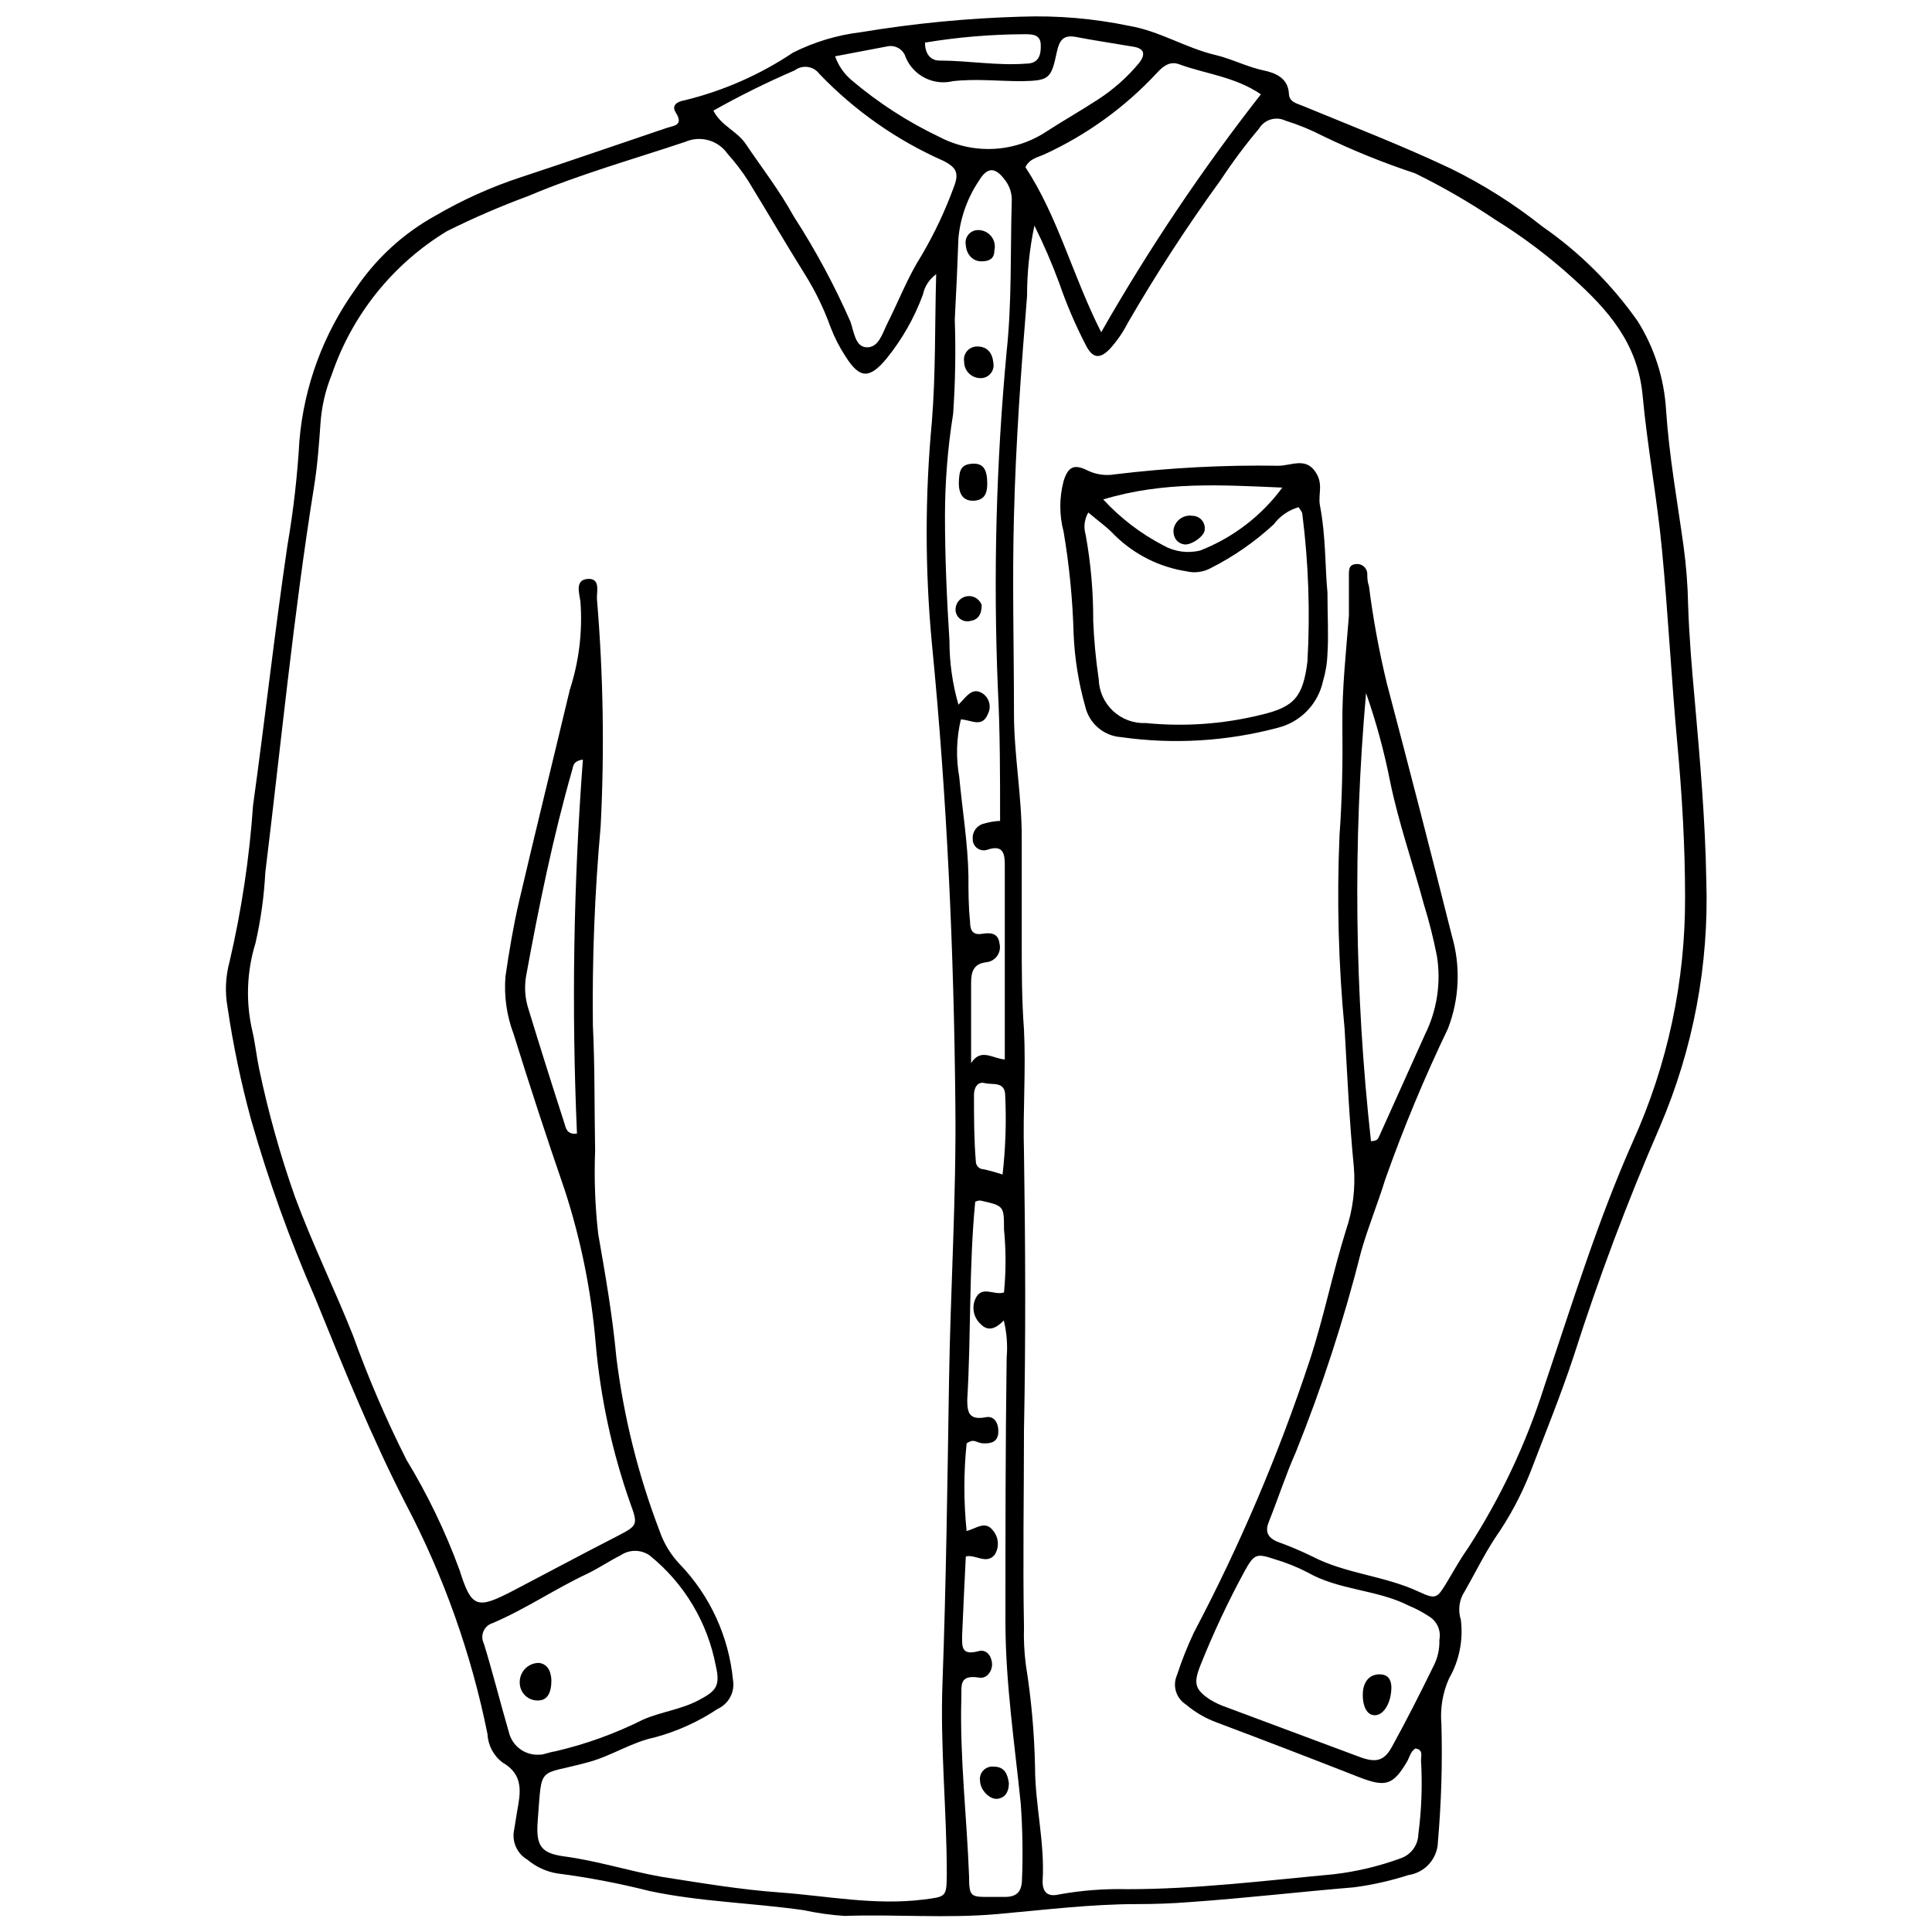 <?xml version="1.0" encoding="UTF-8"?>
<!-- The Best Svg Icon site in the world: iconSvg.co, Visit us! https://iconsvg.co -->
<svg width="800px" height="800px" version="1.1" viewBox="144 144 512 512" xmlns="http://www.w3.org/2000/svg">
 <defs>
  <clipPath id="a">
   <path d="m203 148.09h394v503.81h-394z"/>
  </clipPath>
 </defs>
 <g clip-path="url(#a)">
  <path d="m414.61 148.42c9.609-0.348 19.223 0.473 28.633 2.438 8.062 1.352 15.047 5.898 22.945 7.738 4.328 1.027 8.391 3.191 12.879 4.113 3.031 0.648 6.168 2.004 6.496 5.898 0 2.328 1.785 2.707 3.57 3.41 13.098 5.41 26.301 10.5 39.129 16.562l0.004-0.004c8.707 4.258 16.93 9.445 24.516 15.48 9.812 6.809 18.348 15.289 25.219 25.059 4.445 7.09 7.031 15.188 7.523 23.543 0.812 12.176 2.977 24.137 4.656 36.207 0.695 5.129 1.09 10.297 1.191 15.477 0.27 8.336 0.973 16.668 1.73 24.949 1.406 15.965 2.812 31.93 3.086 47.949v0.004c0.742 22.41-3.453 44.711-12.285 65.32-8.637 19.863-16.258 40.148-22.84 60.781-3.465 10.5-7.633 20.676-11.582 31.012v-0.004c-2.414 6.074-5.519 11.852-9.254 17.211-2.977 4.547-5.41 9.523-8.012 14.07v0.004c-1.5 2.227-1.902 5.016-1.082 7.574 0.691 5.418-0.414 10.91-3.141 15.641-1.684 3.789-2.371 7.941-2 12.07 0.285 10.363-0.02 20.734-0.922 31.066-0.059 4.5-3.391 8.289-7.848 8.93-4.707 1.52-9.543 2.606-14.449 3.246-14.344 1.191-28.684 2.867-43.297 3.898-4.707 0.379-9.473 0.543-14.125 0.543-12.449 0-24.789 1.57-37.125 2.652-13.477 1.191-27.059 0-40.375 0.488v-0.004c-3.641-0.234-7.258-0.742-10.824-1.516-13.586-1.949-27.438-2.219-40.914-5.086v-0.004c-8.039-2.035-16.188-3.59-24.41-4.652-2.914-0.469-5.644-1.723-7.902-3.625-2.836-1.637-4.266-4.934-3.516-8.121 0.27-1.57 0.488-3.141 0.758-4.707 0.922-4.981 1.785-9.688-3.844-12.934-2.391-1.789-3.859-4.547-4.004-7.523-4.277-21.258-11.566-41.797-21.648-60.996-9.094-17.699-16.508-36.098-23.977-54.5-6.734-15.402-12.43-31.242-17.047-47.406-2.668-9.793-4.746-19.73-6.227-29.77-0.715-4.012-0.531-8.133 0.543-12.066 3.176-13.613 5.258-27.457 6.223-41.402 3.191-23 5.738-46.109 9.145-69.113h0.004c1.562-9.117 2.609-18.312 3.137-27.547 1.23-14.438 6.336-28.273 14.777-40.051 5.406-8.113 12.68-14.816 21.215-19.535 7.195-4.203 14.812-7.633 22.73-10.23 12.828-4.223 25.598-8.66 38.426-12.988 2.055-0.703 4.816-0.648 2.543-4.223-1.137-1.84 0.434-2.812 2.273-3.141v0.004c10.285-2.492 20.051-6.777 28.848-12.664 5.648-2.836 11.746-4.668 18.02-5.414 14.035-2.332 28.211-3.707 42.43-4.113zm-22.512 68.246c-1.812 1.301-3.066 3.231-3.519 5.414-2.258 6.137-5.512 11.859-9.633 16.938-4.492 5.41-7.09 5.41-10.824-0.488v0.004c-1.609-2.449-2.953-5.062-4.004-7.797-1.75-4.883-4.016-9.562-6.766-13.961-5.141-8.227-10.012-16.613-15.102-24.895-1.609-2.508-3.418-4.879-5.41-7.09-2.504-3.621-7.223-4.961-11.258-3.195-13.91 4.656-28.035 8.605-41.566 14.344h0.004c-7.383 2.719-14.613 5.844-21.648 9.363-14.262 8.68-25.023 22.086-30.418 37.883-1.715 4.191-2.738 8.633-3.031 13.152-0.379 5.41-0.812 11.258-1.73 16.832-5.41 33.824-8.715 67.977-12.879 102.02h-0.004c-0.324 6.305-1.191 12.57-2.598 18.727-2.348 7.602-2.629 15.691-0.809 23.434 0.758 3.246 1.082 6.656 1.785 9.957 2.406 11.473 5.57 22.773 9.469 33.828 4.602 12.5 10.5 24.461 15.426 36.855 4.035 11.227 8.754 22.199 14.125 32.852 5.629 9.262 10.34 19.051 14.07 29.223 3.191 10.121 4.602 10.5 14.344 5.41 9.742-5.086 17.969-9.523 27.059-14.18 5.844-3.031 6.008-3.031 3.789-9.094v0.004c-4.762-13.566-7.816-27.676-9.09-41.996-1.16-13.949-3.938-27.715-8.281-41.023-4.707-13.637-9.199-27.387-13.477-41.133-1.848-4.879-2.59-10.113-2.164-15.316 0.973-6.711 2.109-13.422 3.625-19.969 4.383-18.727 8.984-37.344 13.422-55.961 2.449-7.535 3.406-15.477 2.816-23.379-0.27-2.109-1.57-5.789 1.949-6.008 3.519-0.215 2.273 3.519 2.434 5.41 1.676 20.016 2.004 40.121 0.973 60.184-1.578 17.543-2.266 35.152-2.055 52.766 0.543 10.824 0.379 22.082 0.594 33.121v0.004c-0.289 7.367-0.016 14.75 0.812 22.078 1.895 10.824 3.789 21.648 4.816 32.742v0.004c1.941 15.703 5.773 31.113 11.418 45.891 1.133 3.336 2.981 6.383 5.414 8.934 8 8.336 12.957 19.129 14.07 30.629 0.562 3.191-1.109 6.352-4.059 7.688-5.078 3.387-10.672 5.926-16.562 7.523-6.277 1.301-11.527 4.926-17.699 6.602-13.637 3.734-12.23 0.379-13.422 15.531-0.488 6.441 0.703 8.551 6.875 9.418 8.715 1.137 17.102 3.844 25.816 5.41 10.445 1.625 20.891 3.41 31.5 4.168 12.555 0.922 25.004 3.465 37.883 1.895 6.168-0.812 6.277-0.543 6.332-6.82 0-16.887-1.785-33.719-1.137-50.711 0.973-26.574 1.301-53.199 1.73-79.883 0.379-24.355 1.949-48.707 1.68-73.117-0.379-40.859-2.219-81.668-6.223-122.37v0.004c-1.84-19.551-1.84-39.227 0-58.777 1.027-12.824 0.758-25.488 1.137-39.074zm26.031-12.879c-1.297 6.137-1.949 12.395-1.949 18.672-1.57 19.32-2.977 38.695-3.465 58.07-0.488 17.535 0 35.07 0 52.66 0 10.824 2.109 21.973 2.055 33.012v26.355c0 8.766 0 16.234 0.594 24.301 0.543 10.824-0.324 21.648 0 32.473 0.379 24.57 0.488 49.086 0 73.66 0 17.371-0.324 34.691 0 52.062h0.004c-0.105 3.383 0.059 6.766 0.488 10.121 1.438 8.953 2.254 17.996 2.438 27.062 0 10.121 2.652 20.133 2.004 30.363 0 2.977 1.461 4.113 4.277 3.465l-0.004-0.004c5.996-1.09 12.09-1.559 18.184-1.406 18.293 0 36.477-2.273 54.66-3.949v-0.004c6.062-0.703 12.023-2.121 17.754-4.219 2.754-0.934 4.633-3.481 4.707-6.387 0.855-6.496 1.094-13.055 0.703-19.594 0-1.137 0.648-2.812-1.461-3.141-1.301 0.758-1.516 2.164-2.164 3.356-3.734 6.387-5.738 6.981-12.719 4.277-12.594-4.941-25.219-9.797-37.883-14.559-2.965-1.102-5.711-2.711-8.121-4.762-2.57-1.656-3.559-4.938-2.324-7.738 1.258-3.863 2.758-7.641 4.492-11.312 12.207-23.137 22.473-47.25 30.684-72.09 3.734-11.367 6.062-23.164 9.633-34.582h0.004c1.828-5.391 2.527-11.102 2.055-16.777-1.191-12.121-1.73-24.246-2.434-36.422-1.645-17.086-2.094-34.266-1.355-51.414 0.703-9.688 0.867-19.43 0.758-29.117-0.109-9.688 0.973-19.375 1.73-29.062v-10.824c0-1.461 0-2.762 2.055-2.867l0.004-0.004c1.438-0.062 2.672 1.008 2.812 2.438 0 1.082 0 2.219 0.434 3.356 1.105 8.723 2.695 17.375 4.766 25.922 5.879 22.262 11.617 44.523 17.207 66.785 2.371 8.098 2.012 16.754-1.027 24.625-6.25 13.008-11.797 26.34-16.613 39.941-1.949 6.332-4.492 12.5-6.332 18.887-4.574 18.18-10.379 36.027-17.375 53.418-2.652 5.953-4.656 12.23-7.09 18.293-1.082 2.598-0.543 4.223 2.109 5.41l0.004 0.004c3.191 1.137 6.316 2.457 9.363 3.949 8.875 4.602 19.105 5.086 28.145 9.309 4.762 2.219 4.926 1.785 7.793-2.977 1.73-2.922 3.41-5.898 5.41-8.715 8.555-13.238 15.309-27.562 20.078-42.59 7.305-21.648 14.125-43.836 23.488-64.945 9.23-20.402 13.953-42.555 13.855-64.945 0-13.531-0.812-27.059-2.055-40.59-1.57-17.102-2.434-34.258-4.059-51.305-1.301-13.691-3.844-27.059-5.141-40.969-1.301-13.91-9.309-22.785-18.617-31.172l-0.004-0.004c-6.359-5.75-13.223-10.914-20.512-15.426-6.769-4.555-13.84-8.641-21.16-12.23-8.328-2.746-16.461-6.039-24.355-9.852-3.211-1.66-6.562-3.035-10.012-4.113-2.523-1.203-5.551-0.289-6.984 2.113-3.656 4.34-7.051 8.895-10.172 13.637-8.855 12.195-17.074 24.84-24.625 37.883-1.242 2.426-2.789 4.68-4.602 6.711-2.812 3.031-4.816 2.707-6.656-1.137v0.004c-2.699-5.238-5.012-10.668-6.93-16.238-1.914-5.164-4.102-10.219-6.547-15.152zm-9.094 157.76c0-12.23 0-23.703-0.594-35.18-1.227-29.75-0.449-59.547 2.328-89.191 1.406-13.152 0.973-26.574 1.352-39.832 0.098-1.938-0.477-3.848-1.625-5.414-2.598-3.625-4.762-3.898-7.09 0-3.023 4.512-4.883 9.699-5.41 15.102-0.254 7.215-0.578 14.434-0.973 21.648 0.289 8.336 0.145 16.684-0.434 25.004-1.434 8.949-2.156 17.996-2.164 27.059 0 10.824 0.488 22.082 1.191 33.066l-0.004 0.004c-0.004 5.731 0.801 11.43 2.383 16.938 2.109-2.055 3.625-4.871 6.496-2.922 1.727 1.223 2.285 3.539 1.297 5.414-1.516 3.734-4.438 1.516-7.144 1.406-1.195 5.004-1.344 10.199-0.434 15.262 0.812 8.715 2.273 17.426 2.434 26.195 0 4.059 0 8.117 0.434 12.176 0 1.949 0.488 3.625 3.141 3.191s4.328 0 4.656 2.543v0.004c0.289 1.125 0.074 2.324-0.594 3.281-0.664 0.957-1.711 1.574-2.871 1.695-3.356 0.379-4.059 2.488-4.059 5.41v21.324c2.598-4.113 5.789-1.137 8.93-0.973v-15.152-35.828c0-2.977 0-6.223-4.762-4.547-0.914 0.266-1.898 0.07-2.641-0.52-0.742-0.594-1.148-1.508-1.094-2.457-0.125-1.902 1.168-3.606 3.031-4.004 1.371-0.402 2.789-0.641 4.219-0.703zm-75.984-188.23c2.055 4.059 6.332 5.41 8.605 8.875 4.277 6.332 8.984 12.395 12.664 19.105 5.754 8.895 10.785 18.23 15.047 27.926 0.973 2.707 1.246 6.766 4.383 6.82 3.141 0.055 4.113-3.734 5.41-6.332 3.031-6.008 5.41-12.285 9.094-18.078v0.004c3.422-5.824 6.301-11.945 8.605-18.293 1.301-3.465 0.594-4.926-2.707-6.656-12.414-5.465-23.629-13.316-33.012-23.109-0.742-0.996-1.852-1.656-3.082-1.828-1.23-0.172-2.481 0.152-3.469 0.906-7.363 3.172-14.551 6.731-21.539 10.66zm192.4 405.26c0.492-2.449-0.613-4.945-2.758-6.223-1.711-1.129-3.523-2.09-5.414-2.871-8.441-4.277-18.402-4.004-26.734-8.766-2.805-1.449-5.738-2.629-8.77-3.519-4.871-1.625-5.41-1.352-7.957 3.191l0.004 0.004c-4.406 8.113-8.328 16.48-11.746 25.055-1.84 4.707-1.406 6.332 2.707 9.039 1.336 0.793 2.75 1.445 4.223 1.949l35.395 13.207c4.168 1.516 6.387 1.137 8.496-2.762 3.789-6.875 7.359-13.91 10.824-21 1.223-2.234 1.82-4.758 1.73-7.305zm-238.13 30.414c0.758 0 2.273-0.648 3.789-0.867l0.004 0.004c8.098-1.879 15.945-4.715 23.379-8.445 4.762-2.055 10.012-2.652 14.613-5.086 4.602-2.434 5.844-3.68 4.602-9.094h-0.004c-2.18-11.562-8.418-21.965-17.586-29.332-2.305-1.57-5.332-1.57-7.633 0-3.031 1.516-5.789 3.41-8.82 4.871-8.551 4.004-16.234 9.309-25.113 13.098-1.09 0.324-1.977 1.117-2.426 2.16-0.449 1.047-0.414 2.234 0.098 3.25 2.383 7.738 4.328 15.586 6.602 23.379l0.004 0.004c0.852 3.828 4.426 6.426 8.332 6.059zm190.83-440c-6.926-4.707-14.773-5.41-21.648-7.957-2.328-0.867-4.113 0.324-5.844 2.219-8.441 9.109-18.59 16.465-29.875 21.648-1.785 0.812-3.949 1.137-5.035 3.41 8.66 13.152 12.5 28.793 20.078 43.73h0.004c12.555-22.016 26.699-43.09 42.32-63.051zm-78.203 387.5c-0.324 6.981-0.703 13.965-0.973 20.891 0 2.867-0.324 5.41 4.223 4.223 2.004-0.648 3.41 0.922 3.68 2.977s-1.246 4.383-3.41 4.004c-5.41-0.867-4.602 2.164-4.707 5.41-0.434 15.805 1.461 31.5 2.055 47.301 0 5.41 0.488 5.41 5.41 5.41h4.059c3.191 0 4.438-1.406 4.547-4.438v0.004c0.27-6.766 0.16-13.543-0.324-20.297-1.625-15.91-4.004-31.77-4.059-47.789 0-23.434 0-46.922 0.324-70.355 0.289-3.32 0.035-6.664-0.758-9.902-2.055 2.164-4.168 3.031-6.117 0.973-1.918-1.719-2.469-4.496-1.352-6.82 1.68-3.519 4.926-0.703 7.523-1.57v0.004c0.543-5.582 0.543-11.199 0-16.777 0-6.168 0-6.168-6.223-7.578-0.324 0-0.812 0-1.406 0.324-1.68 17.426-1.082 34.961-2.109 52.496 0 3.465 0.543 5.41 4.926 4.602 2.328-0.488 3.465 1.785 3.301 4.113-0.164 2.328-1.73 2.867-3.844 2.812-2.109-0.055-2.383-1.461-4.547 0h-0.004c-0.789 7.723-0.789 15.5 0 23.219 2.598-0.648 4.981-2.922 7.09 0 1.465 1.82 1.594 4.375 0.324 6.332-2.219 2.652-5.195-0.27-7.629 0.434zm106.07-228.82c-3.492 39.523-3.055 79.301 1.301 118.74 1.625 0 1.895-0.648 2.164-1.246l12.176-27.059c3.172-6.418 4.269-13.66 3.141-20.727-0.91-4.641-2.066-9.23-3.465-13.746-2.922-10.824-6.711-21.648-8.93-32.473-1.57-7.973-3.703-15.82-6.387-23.488zm-140.71-168.75h0.004c0.871 2.492 2.406 4.699 4.438 6.387 7.059 5.977 14.863 11.016 23.215 14.992 4.477 2.34 9.5 3.43 14.543 3.141 5.039-0.285 9.91-1.934 14.09-4.766 4.383-2.812 8.93-5.41 13.258-8.227 4.184-2.691 7.93-6.012 11.094-9.852 1.57-2.109 1.461-3.734-1.625-4.223-5.086-0.867-10.23-1.625-15.316-2.598-3.301-0.594-4.277 1.027-4.926 3.949-1.516 7.199-2.004 7.633-9.309 7.793-6.117 0-12.23-0.703-18.293 0l0.004 0.004c-5.125 1.215-10.379-1.434-12.449-6.277-0.578-2.074-2.644-3.363-4.762-2.977zm-66.836 186.39c-2.543 0.324-2.543 1.68-2.812 2.652-5.141 17.969-8.875 36.316-12.23 54.66l-0.004 0.004c-0.504 2.91-0.301 5.898 0.598 8.711 3.102 10.137 6.277 20.223 9.523 30.254 0.379 1.191 0.594 3.191 3.356 2.812v0.004c-1.449-33.035-0.926-66.125 1.57-99.098zm90.652-190.02c0 2.652 1.246 4.762 3.844 4.762 7.684 0 15.262 1.406 22.945 0.812 3.41 0 4.004-2.328 3.898-5.086-0.109-2.762-2.434-2.707-4.438-2.707h-0.004c-8.793 0.039-17.57 0.781-26.246 2.219zm20.566 299.94c0.793-6.898 1.027-13.848 0.703-20.785 0-4.004-3.301-2.867-5.41-3.41-2.109-0.543-2.922 1.57-2.867 3.246 0 5.844 0 11.637 0.488 17.48l-0.004 0.004c0 1.164 0.945 2.109 2.109 2.109 1.645 0.363 3.273 0.816 4.871 1.355z"/>
 </g>
 <path d="m495.79 300.98c0 6.496 0.324 11.418 0 16.234v0.004c-0.074 2.477-0.477 4.934-1.191 7.305-0.641 2.969-2.102 5.699-4.215 7.883-2.113 2.18-4.797 3.727-7.746 4.457-13.527 3.609-27.648 4.453-41.512 2.488-4.617-0.309-8.484-3.609-9.523-8.117-1.777-6.281-2.812-12.746-3.086-19.266-0.25-9.074-1.137-18.113-2.652-27.062-1.164-4.398-1.164-9.023 0-13.422 1.191-3.844 2.812-4.602 6.441-2.762v0.004c2.242 1.062 4.754 1.402 7.199 0.973 14.363-1.742 28.828-2.5 43.297-2.273 3.246 0 6.926-2.164 9.523 1.246 2.598 3.41 0.922 6.117 1.461 9.199 1.625 8.391 1.355 16.668 2.004 23.109zm-63.375-21.16c-1.047 1.781-1.301 3.922-0.703 5.898 1.367 7.535 2.039 15.18 2 22.84 0.215 5.164 0.703 10.312 1.461 15.422 0.086 3.215 1.457 6.254 3.809 8.445 2.352 2.188 5.484 3.34 8.695 3.191 10.113 1.008 20.324 0.293 30.199-2.109 9.199-2.109 11.418-4.816 12.609-14.18 0.742-13.039 0.289-26.117-1.352-39.074 0-0.594-0.594-1.137-0.973-1.84h-0.004c-2.641 0.746-4.961 2.344-6.602 4.543-4.992 4.617-10.602 8.516-16.668 11.582-1.965 1.078-4.262 1.387-6.441 0.867-7.176-1.105-13.82-4.438-18.996-9.523-2.004-2.168-4.383-3.789-7.035-6.062zm51.414-6.602c-16.234-0.703-31.551-1.68-47.465 3.141v-0.004c4.559 4.949 9.941 9.07 15.91 12.176 2.973 1.695 6.481 2.18 9.797 1.355 8.684-3.391 16.227-9.168 21.758-16.668z"/>
 <path d="m405.63 272.14c0 2.055-0.379 4.328-3.41 4.547-3.031 0.215-4.223-1.895-4.113-4.981s0.543-4.602 3.519-4.816c2.973-0.215 4.004 1.57 4.004 5.25z"/>
 <path d="m403.73 244.21c-2.352-0.059-4.223-1.98-4.223-4.328-0.18-1.027 0.113-2.078 0.793-2.867 0.684-0.785 1.684-1.223 2.723-1.191 2.707 0 4.004 1.84 4.223 4.328 0.203 1.031-0.082 2.094-0.77 2.887-0.688 0.793-1.699 1.227-2.746 1.172z"/>
 <path d="m403.3 204.97c1.336 0.016 2.594 0.637 3.414 1.688 0.824 1.055 1.121 2.426 0.805 3.727 0 2.328-1.57 2.922-3.625 2.867-2.055-0.055-3.789-1.785-3.949-4.328-0.199-0.992 0.066-2.019 0.719-2.789 0.656-0.77 1.625-1.199 2.637-1.164z"/>
 <path d="m404.16 304.34c0 2.598-1.082 3.949-3.031 4.223h0.004c-0.891 0.223-1.836 0.047-2.586-0.48-0.75-0.531-1.23-1.367-1.312-2.281-0.133-1.781 1.074-3.391 2.824-3.758 1.75-0.371 3.504 0.613 4.102 2.297z"/>
 <path d="m512.73 591.12c0 3.898-1.84 7.144-4.059 7.414-2.219 0.27-3.519-2.004-3.519-5.41 0-3.41 1.785-5.41 4.383-5.41 2.602-0.004 3.144 1.73 3.195 3.406z"/>
 <path d="m290.13 589.23c0 3.41-1.082 5.41-3.519 5.41l0.004 0.004c-1.25 0.043-2.465-0.41-3.379-1.266-0.914-0.852-1.449-2.031-1.492-3.281-0.09-1.406 0.406-2.785 1.367-3.809 0.965-1.027 2.312-1.605 3.719-1.605 2.004 0.273 3.141 1.734 3.301 4.547z"/>
 <path d="m411.36 616.56c0 1.895-0.648 3.68-2.812 4.113-2.164 0.434-4.762-2.273-4.816-4.656-0.18-1.023 0.137-2.07 0.852-2.828 0.711-0.754 1.738-1.129 2.773-1.012 2.867 0 3.68 2 4.004 4.383z"/>
 <path d="m459.96 280.69c0.945-0.004 1.848 0.395 2.481 1.098 0.629 0.703 0.93 1.645 0.82 2.586 0 1.68-3.57 4.168-5.41 3.898-1.84-0.27-2.977-1.785-2.867-3.789l-0.004-0.004c0.148-1.168 0.758-2.227 1.695-2.938 0.938-0.711 2.121-1.02 3.285-0.852z"/>
</svg>